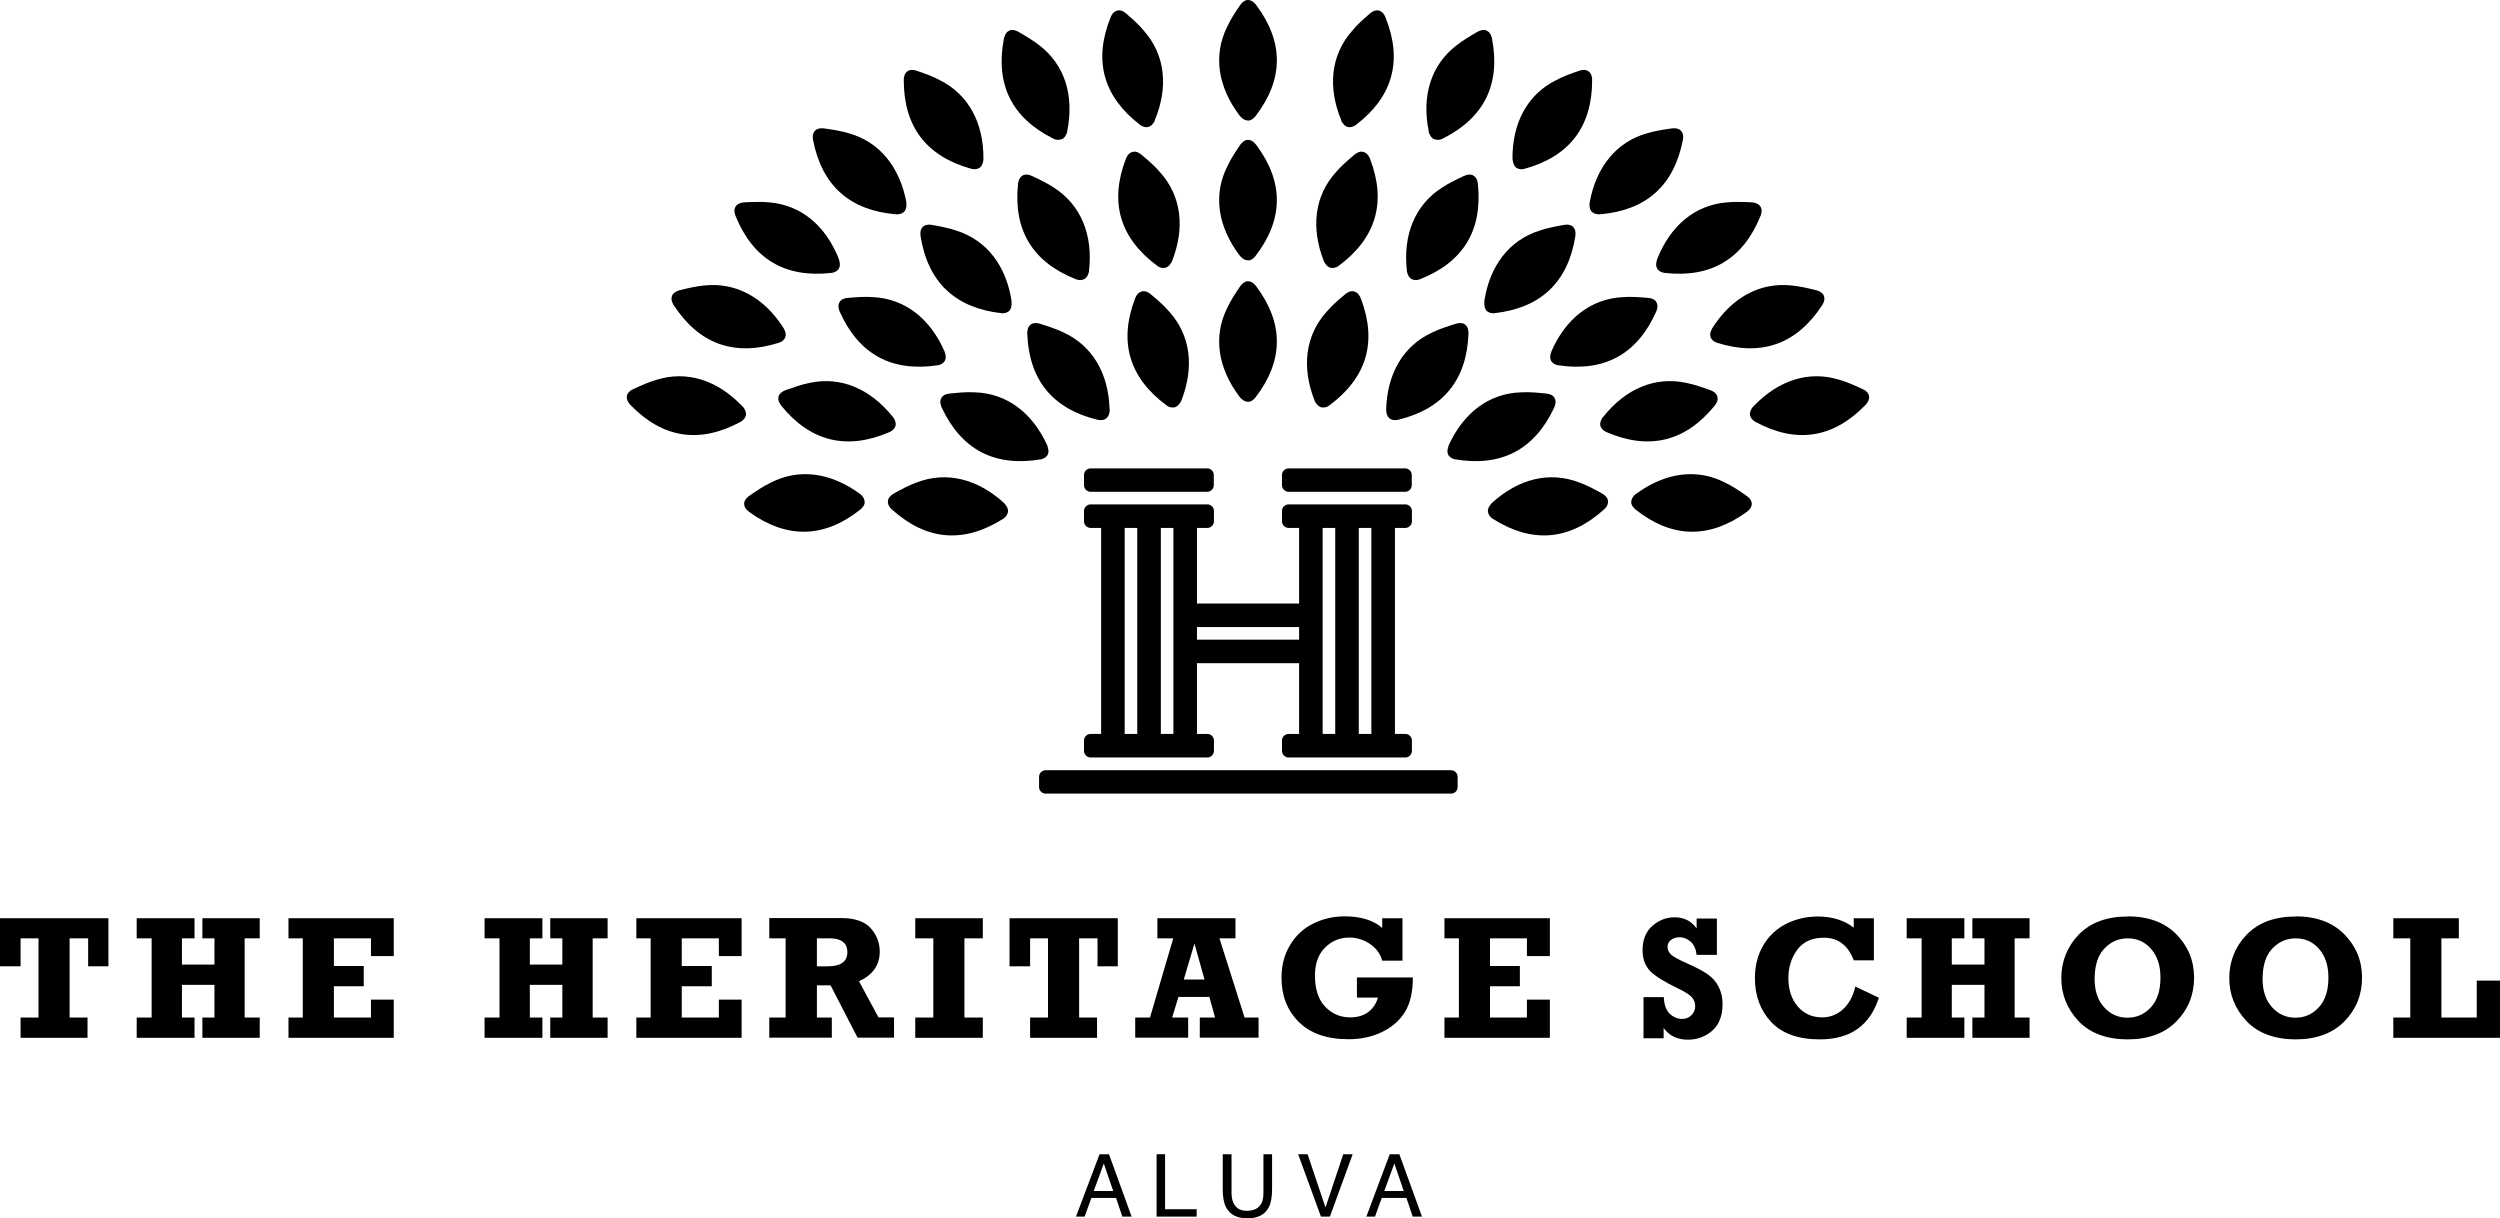 <?xml version="1.0" encoding="UTF-8"?>
<svg id="Layer_2" data-name="Layer 2" xmlns="http://www.w3.org/2000/svg" viewBox="0 0 159.11 77.54">
  <g id="Layer_1-2" data-name="Layer 1">
    <path d="M69.97,73.46h.61l1.44,3.97h-.59l-.4-1.19h-1.57l-.43,1.19h-.55l1.5-3.97Zm.88,2.34l-.6-1.75-.64,1.75h1.24Z"/>
    <polygon points="73.61 73.46 74.15 73.46 74.15 76.96 76.16 76.96 76.16 77.43 73.61 77.43 73.61 73.46"/>
    <path d="M78.38,73.46v2.45c0,.29,.05,.53,.16,.72,.16,.29,.43,.43,.81,.43,.46,0,.76-.16,.93-.47,.09-.17,.13-.4,.13-.68v-2.45h.55v2.23c0,.49-.07,.87-.2,1.13-.24,.48-.7,.72-1.37,.72s-1.12-.24-1.37-.72c-.13-.26-.2-.64-.2-1.13v-2.23h.55Z"/>
    <polygon points="83.22 73.46 84.36 76.85 85.49 73.46 86.09 73.46 84.64 77.43 84.07 77.43 82.62 73.46 83.22 73.46"/>
    <path d="M88.45,73.46h.61l1.44,3.97h-.59l-.4-1.19h-1.57l-.43,1.19h-.55l1.49-3.97Zm.89,2.34l-.6-1.75-.64,1.75h1.24Z"/>
    <polygon points="1.31 66.05 1.31 64.76 2.45 64.76 2.45 59.72 1.31 59.72 1.31 61.5 0 61.5 0 58.44 6.9 58.44 6.9 61.5 5.61 61.5 5.61 59.72 4.43 59.72 4.43 64.76 5.57 64.76 5.57 66.05 1.31 66.05"/>
    <polygon points="8.7 66.05 8.7 64.76 9.65 64.76 9.65 59.72 8.7 59.72 8.7 58.44 12.38 58.44 12.38 59.72 11.58 59.72 11.58 61.39 13.65 61.39 13.65 59.72 12.88 59.72 12.88 58.44 16.53 58.44 16.53 59.72 15.57 59.72 15.57 64.76 16.53 64.76 16.53 66.05 12.88 66.05 12.88 64.76 13.65 64.76 13.65 62.68 11.58 62.68 11.58 64.76 12.38 64.76 12.38 66.05 8.7 66.05"/>
    <polygon points="18.36 66.05 18.36 64.76 19.27 64.76 19.27 59.72 18.36 59.72 18.36 58.44 25.06 58.44 25.06 60.85 23.61 60.85 23.61 59.72 21.25 59.72 21.25 61.48 23.15 61.48 23.15 62.77 21.25 62.77 21.25 64.76 23.61 64.76 23.61 63.62 25.06 63.62 25.06 66.05 18.36 66.05"/>
    <polygon points="30.84 66.05 30.84 64.76 31.79 64.76 31.79 59.72 30.84 59.72 30.84 58.44 34.52 58.44 34.52 59.72 33.72 59.72 33.72 61.39 35.79 61.39 35.79 59.72 35.02 59.72 35.02 58.44 38.67 58.44 38.67 59.72 37.72 59.72 37.72 64.76 38.67 64.76 38.67 66.05 35.02 66.05 35.02 64.76 35.79 64.76 35.79 62.68 33.72 62.68 33.72 64.76 34.52 64.76 34.52 66.05 30.84 66.05"/>
    <polygon points="40.5 66.05 40.5 64.76 41.41 64.76 41.41 59.72 40.5 59.72 40.5 58.44 47.2 58.44 47.2 60.85 45.75 60.85 45.75 59.72 43.39 59.72 43.39 61.48 45.3 61.48 45.3 62.77 43.39 62.77 43.39 64.76 45.75 64.76 45.75 63.62 47.2 63.62 47.2 66.05 40.5 66.05"/>
    <path d="M56.9,64.76v1.28h-2.32l-1.72-3.33h-.87v2.05h.95v1.28h-3.98v-1.28h1.04v-5.04h-1.04v-1.29h4.59c.86,0,1.49,.22,1.87,.65,.38,.43,.57,.93,.57,1.48,0,.86-.44,1.49-1.32,1.89l1.24,2.3h.98Zm-4.91-3.26h.68c.84,0,1.26-.3,1.26-.9,0-.3-.1-.52-.29-.66-.19-.15-.46-.22-.79-.22h-.86v1.78Z"/>
    <polygon points="58.25 66.05 58.25 64.76 59.4 64.76 59.4 59.72 58.25 59.72 58.25 58.44 62.55 58.44 62.55 59.72 61.38 59.72 61.38 64.76 62.55 64.76 62.55 66.05 58.25 66.05"/>
    <polygon points="65.56 66.05 65.56 64.76 66.7 64.76 66.7 59.72 65.56 59.72 65.56 61.5 64.25 61.5 64.25 58.44 71.14 58.44 71.14 61.5 69.85 61.5 69.85 59.72 68.68 59.72 68.68 64.76 69.82 64.76 69.82 66.05 65.56 66.05"/>
    <path d="M80.1,64.76v1.28h-3.74v-1.28h.97l-.36-1.31h-1.97l-.4,1.31h1.02v1.28h-3.37v-1.28h.94l1.48-5.04h-1.01v-1.28h4.97v1.28h-1.02l1.6,5.04h.91Zm-3.44-2.42l-.64-2.29-.68,2.29h1.32Z"/>
    <path d="M86.36,63.49v-1.28h3.56c0,.92-.17,1.65-.5,2.19-.33,.54-.82,.97-1.46,1.28-.63,.31-1.35,.46-2.14,.46-1.38,0-2.43-.37-3.16-1.1-.74-.74-1.1-1.67-1.1-2.81,0-.79,.18-1.48,.55-2.09,.36-.6,.85-1.06,1.47-1.36,.62-.31,1.29-.46,2.01-.46,1.02,0,1.82,.25,2.38,.74v-.62h1.29v2.7h-1.29c-.13-.46-.4-.81-.8-1.08-.4-.26-.83-.39-1.29-.39-.61,0-1.12,.21-1.55,.64-.43,.43-.64,1.02-.64,1.78,0,.87,.22,1.53,.65,1.98,.43,.45,.96,.68,1.59,.68,.46,0,.84-.11,1.14-.33,.3-.22,.51-.53,.63-.93h-1.34Z"/>
    <polygon points="91.93 66.05 91.93 64.76 92.85 64.76 92.85 59.72 91.93 59.72 91.93 58.44 98.64 58.44 98.64 60.85 97.18 60.85 97.18 59.72 94.83 59.72 94.83 61.48 96.73 61.48 96.73 62.77 94.83 62.77 94.83 64.76 97.18 64.76 97.18 63.62 98.64 63.62 98.64 66.05 91.93 66.05"/>
    <path d="M104.6,66.05v-2.59h1.29c.02,.47,.14,.82,.37,1.05,.23,.22,.5,.34,.8,.34,.23,0,.43-.08,.59-.24,.16-.16,.24-.35,.24-.57,0-.23-.08-.43-.23-.59-.16-.16-.44-.34-.86-.54-.88-.42-1.48-.8-1.79-1.12-.31-.33-.47-.76-.47-1.32,0-.66,.21-1.18,.62-1.54,.42-.37,.89-.55,1.42-.55,.6,0,1.07,.24,1.4,.71v-.63h1.29v2.31h-1.29c-.04-.36-.16-.63-.37-.83-.21-.19-.45-.29-.72-.29-.21,0-.39,.06-.54,.17-.15,.11-.22,.26-.22,.44,0,.16,.06,.31,.18,.45,.12,.14,.47,.34,1.06,.6,.56,.25,.99,.48,1.29,.68,.3,.2,.54,.47,.71,.79,.17,.32,.26,.7,.26,1.12,0,.75-.22,1.32-.66,1.7-.44,.38-.95,.57-1.55,.57-.67,0-1.18-.25-1.54-.74v.65h-1.29Z"/>
    <path d="M117.98,58.44h1.28v2.68h-1.28c-.36-.96-1-1.44-1.9-1.44-.75,0-1.31,.25-1.69,.76s-.57,1.11-.57,1.82,.2,1.34,.6,1.8c.4,.46,.92,.69,1.54,.69,.51,0,.96-.17,1.34-.52,.38-.35,.64-.83,.78-1.44l1.5,.71c-.57,1.77-1.82,2.65-3.76,2.65-1.37,0-2.4-.37-3.09-1.1-.69-.74-1.04-1.67-1.04-2.79,0-.8,.18-1.5,.54-2.11,.36-.6,.85-1.05,1.46-1.36,.61-.3,1.28-.46,2.01-.46,.91,0,1.67,.24,2.28,.71v-.59Z"/>
    <polygon points="121.35 66.05 121.35 64.76 122.3 64.76 122.3 59.72 121.35 59.72 121.35 58.44 125.02 58.44 125.02 59.72 124.22 59.72 124.22 61.39 126.3 61.39 126.3 59.72 125.53 59.72 125.53 58.44 129.17 58.44 129.17 59.72 128.22 59.72 128.22 64.76 129.17 64.76 129.17 66.05 125.53 66.05 125.53 64.76 126.3 64.76 126.3 62.68 124.22 62.68 124.22 64.76 125.02 64.76 125.02 66.05 121.35 66.05"/>
    <path d="M135.41,58.32c1.31,0,2.35,.38,3.1,1.14,.75,.76,1.13,1.68,1.13,2.77s-.38,2.02-1.13,2.78-1.79,1.14-3.1,1.14-2.4-.39-3.13-1.17c-.73-.78-1.09-1.69-1.09-2.74s.38-2.01,1.12-2.77c.75-.76,1.78-1.14,3.1-1.14m0,1.39c-.58,0-1.08,.22-1.49,.66-.41,.44-.61,1.08-.61,1.93,0,.75,.2,1.35,.6,1.79,.4,.45,.9,.67,1.49,.67s1.08-.22,1.49-.66c.41-.44,.61-1.07,.61-1.9,0-.74-.19-1.34-.58-1.8-.39-.46-.9-.69-1.51-.69"/>
    <path d="M146.1,58.32c1.31,0,2.35,.38,3.1,1.14,.75,.76,1.13,1.68,1.13,2.77s-.38,2.02-1.13,2.78-1.79,1.14-3.1,1.14-2.4-.39-3.13-1.17c-.73-.78-1.09-1.69-1.09-2.74s.38-2.01,1.12-2.77c.75-.76,1.78-1.14,3.1-1.14m0,1.39c-.58,0-1.08,.22-1.49,.66-.41,.44-.61,1.08-.61,1.93,0,.75,.2,1.35,.6,1.79,.4,.45,.9,.67,1.49,.67s1.08-.22,1.49-.66c.41-.44,.61-1.07,.61-1.9,0-.74-.19-1.34-.58-1.8-.39-.46-.9-.69-1.51-.69"/>
    <polygon points="152.32 66.05 152.32 64.76 153.4 64.76 153.4 59.72 152.32 59.72 152.32 58.44 156.49 58.44 156.49 59.72 155.38 59.72 155.38 64.76 157.63 64.76 157.63 62.41 159.11 62.41 159.11 66.05 152.32 66.05"/>
    <path d="M78.91,7.38l.02,.02c.11,.12,.28,.28,.52,.27h.06c.21-.05,.34-.21,.39-.27,1.8-2.34,1.82-4.71,.05-7.08-.07-.08-.24-.32-.53-.32-.18,0-.35,.12-.49,.32-.32,.47-.61,.91-.83,1.39-.9,1.81-.59,3.83,.81,5.67"/>
    <path d="M78.91,16.28l.02,.02c.11,.12,.28,.28,.52,.27h.06c.21-.05,.34-.21,.39-.27,1.8-2.34,1.82-4.71,.05-7.08-.07-.08-.24-.32-.53-.32-.18,0-.35,.12-.49,.32-.32,.47-.61,.91-.83,1.39-.9,1.81-.59,3.83,.81,5.67"/>
    <path d="M78.91,25.28l.02,.02c.11,.12,.28,.28,.52,.27h.06c.21-.05,.34-.21,.39-.27,1.8-2.34,1.82-4.71,.05-7.08-.07-.08-.24-.32-.53-.32-.18,0-.35,.12-.49,.32-.32,.47-.61,.91-.83,1.39-.9,1.81-.59,3.83,.81,5.67"/>
    <path d="M73.5,7.67v.02c-.09,.15-.21,.34-.45,.4h-.06c-.21,.02-.38-.1-.44-.15-2.34-1.8-2.97-4.09-1.87-6.83,.04-.1,.15-.37,.43-.44,.18-.04,.37,.02,.55,.18,.43,.37,.83,.72,1.16,1.13,1.33,1.52,1.56,3.55,.67,5.69"/>
    <path d="M74.59,16.62v.02c-.09,.15-.2,.34-.44,.41h-.06c-.21,.03-.39-.09-.45-.14-2.37-1.76-3.04-4.04-1.99-6.79,.04-.1,.14-.38,.43-.45,.18-.05,.37,.01,.56,.17,.44,.37,.84,.71,1.18,1.11,1.36,1.5,1.62,3.53,.77,5.68"/>
    <path d="M75.18,25.5v.02c-.09,.15-.2,.34-.44,.41h-.06c-.21,.03-.39-.09-.45-.14-2.37-1.76-3.04-4.04-1.99-6.79,.04-.1,.14-.38,.43-.45,.18-.05,.37,.01,.56,.17,.44,.37,.84,.71,1.18,1.11,1.36,1.5,1.62,3.53,.77,5.68"/>
    <path d="M70.63,26.07v.03c-.01,.16-.04,.39-.24,.54l-.05,.03c-.19,.11-.39,.06-.47,.05-2.87-.69-4.38-2.53-4.49-5.48,0-.11-.01-.4,.21-.58,.14-.11,.35-.13,.58-.06,.54,.17,1.05,.33,1.52,.56,1.84,.85,2.87,2.61,2.93,4.92"/>
    <path d="M66.66,28.37v.02c.06,.16,.12,.38,0,.59l-.04,.04c-.13,.17-.34,.21-.41,.22-2.91,.48-5.02-.62-6.27-3.29-.04-.1-.17-.36-.03-.62,.09-.16,.27-.26,.51-.28,.57-.06,1.09-.11,1.62-.08,2.02,.06,3.66,1.28,4.62,3.39"/>
    <path d="M63.91,32.03l.02,.02c.11,.12,.25,.3,.22,.54l-.02,.06c-.05,.21-.23,.33-.29,.37-2.49,1.58-4.86,1.39-7.06-.58-.08-.07-.3-.27-.27-.56,.02-.18,.15-.34,.36-.46,.5-.28,.96-.53,1.46-.71,1.89-.73,3.87-.25,5.58,1.31"/>
    <path d="M69.31,17.24v.03c-.04,.16-.1,.38-.31,.5l-.06,.02c-.2,.08-.4,0-.47-.02-2.75-1.09-3.98-3.11-3.68-6.05,.01-.11,.04-.4,.29-.55,.16-.09,.36-.08,.58,.02,.52,.24,.99,.47,1.43,.76,1.7,1.1,2.48,2.99,2.22,5.28"/>
    <path d="M64.38,19.2v.03c.01,.17,0,.4-.16,.57l-.05,.03c-.17,.13-.38,.11-.46,.1-2.93-.34-4.65-1.97-5.12-4.89-.01-.11-.06-.4,.14-.6,.13-.13,.33-.17,.57-.13,.56,.1,1.08,.2,1.58,.37,1.93,.62,3.17,2.24,3.51,4.53"/>
    <path d="M60.12,22.37v.03c.06,.16,.12,.38,0,.59l-.04,.04c-.13,.17-.34,.21-.42,.22-2.92,.43-5-.7-6.21-3.4-.04-.1-.16-.37-.02-.62,.09-.16,.27-.25,.51-.27,.57-.05,1.09-.09,1.62-.05,2.02,.1,3.64,1.35,4.56,3.47"/>
    <path d="M56.83,26.54l.02,.02c.09,.14,.2,.34,.14,.57l-.03,.05c-.09,.2-.28,.29-.35,.32-2.71,1.17-5.02,.61-6.88-1.67-.06-.09-.25-.31-.18-.59,.05-.18,.2-.31,.42-.4,.54-.19,1.04-.37,1.55-.47,1.98-.43,3.86,.36,5.31,2.17"/>
    <path d="M54.73,31.42l.02,.02c.12,.11,.28,.28,.28,.52v.06c-.04,.21-.21,.35-.26,.4-2.31,1.84-4.69,1.89-7.08,.17-.08-.07-.33-.24-.33-.53,0-.18,.11-.35,.31-.49,.47-.33,.9-.62,1.38-.85,1.8-.93,3.83-.65,5.69,.72"/>
    <path d="M67.92,8.37v.03c-.05,.16-.14,.37-.36,.47h-.06c-.21,.08-.4-.01-.47-.05-2.64-1.32-3.69-3.45-3.14-6.35,.03-.1,.08-.4,.34-.52,.16-.08,.37-.05,.58,.07,.49,.28,.95,.56,1.36,.88,1.6,1.24,2.21,3.19,1.75,5.46"/>
    <path d="M62.59,10.13v.03c-.02,.16-.06,.39-.26,.53l-.05,.02c-.19,.1-.39,.05-.47,.03-2.85-.79-4.29-2.68-4.29-5.63,0-.11,0-.4,.23-.57,.15-.11,.35-.12,.58-.04,.54,.18,1.04,.36,1.5,.61,1.81,.91,2.78,2.71,2.76,5.02"/>
    <path d="M57.68,12.88v.03c.02,.16,.02,.39-.14,.57l-.05,.04c-.17,.13-.38,.12-.45,.12-2.94-.24-4.72-1.81-5.29-4.71-.02-.11-.08-.4,.12-.61,.12-.13,.32-.18,.56-.15,.57,.08,1.09,.16,1.59,.31,1.95,.55,3.24,2.13,3.67,4.41"/>
    <path d="M53.4,16.51v.03c.05,.16,.1,.38-.03,.59l-.04,.04c-.14,.16-.35,.19-.42,.2-2.94,.33-4.98-.88-6.09-3.61-.04-.1-.15-.37,0-.62,.1-.15,.28-.24,.52-.26,.57-.03,1.1-.05,1.62,0,2.02,.17,3.59,1.47,4.44,3.63"/>
    <path d="M49.88,20.89v.02c.09,.15,.18,.36,.09,.58l-.03,.05c-.11,.19-.3,.25-.38,.28-2.82,.88-5.05,.09-6.67-2.38-.06-.09-.22-.34-.12-.61,.07-.17,.23-.29,.46-.35,.55-.14,1.07-.26,1.59-.31,2.01-.22,3.81,.76,5.05,2.71"/>
    <path d="M47.26,25.86l.02,.02c.1,.13,.23,.32,.19,.56l-.02,.06c-.07,.2-.25,.31-.32,.35-2.6,1.4-4.94,1.05-7-1.07-.07-.08-.28-.29-.23-.58,.03-.18,.17-.33,.39-.43,.52-.24,1-.46,1.5-.6,1.93-.6,3.88,.02,5.47,1.7"/>
    <path d="M85.36,7.67v.02c.09,.15,.21,.34,.44,.4h.06c.21,.02,.38-.1,.45-.15,2.34-1.8,2.97-4.09,1.87-6.83-.04-.1-.15-.37-.43-.44-.18-.04-.37,.02-.55,.18-.43,.37-.83,.72-1.16,1.13-1.33,1.52-1.56,3.55-.67,5.69"/>
    <path d="M84.26,16.62v.02c.08,.15,.2,.34,.44,.41h.06c.21,.03,.39-.09,.45-.14,2.37-1.76,3.04-4.04,1.99-6.79-.04-.1-.15-.38-.43-.45-.18-.05-.37,.01-.56,.17-.44,.37-.84,.71-1.18,1.11-1.36,1.5-1.62,3.53-.77,5.68"/>
    <path d="M83.67,25.5v.02c.08,.15,.2,.34,.44,.41h.06c.21,.03,.39-.09,.45-.14,2.37-1.76,3.04-4.04,1.99-6.79-.04-.1-.15-.38-.43-.45-.18-.05-.37,.01-.56,.17-.44,.37-.84,.71-1.18,1.11-1.36,1.5-1.62,3.53-.77,5.68"/>
    <path d="M88.22,26.07v.03c.01,.16,.04,.39,.23,.54l.05,.03c.19,.11,.39,.06,.47,.05,2.87-.69,4.38-2.53,4.49-5.48,0-.11,.01-.4-.21-.58-.14-.11-.35-.13-.58-.06-.54,.17-1.05,.33-1.52,.56-1.84,.85-2.87,2.61-2.93,4.92"/>
    <path d="M92.19,28.37v.02c-.06,.16-.12,.38,0,.59l.04,.04c.13,.17,.34,.21,.41,.22,2.91,.48,5.02-.62,6.27-3.29,.04-.1,.17-.36,.03-.62-.09-.16-.27-.26-.51-.28-.57-.06-1.09-.11-1.62-.08-2.02,.06-3.66,1.28-4.62,3.39"/>
    <path d="M94.94,32.03l-.02,.02c-.11,.12-.25,.3-.22,.54l.02,.06c.05,.21,.23,.33,.29,.37,2.49,1.58,4.86,1.39,7.06-.58,.08-.07,.3-.27,.27-.56-.02-.18-.15-.34-.36-.46-.5-.28-.96-.53-1.46-.71-1.89-.73-3.87-.25-5.58,1.31"/>
    <path d="M89.54,17.24v.03c.04,.16,.1,.38,.31,.5l.06,.02c.2,.08,.4,0,.47-.02,2.75-1.09,3.98-3.11,3.68-6.05-.01-.11-.04-.4-.29-.55-.16-.09-.36-.08-.58,.02-.52,.24-.99,.47-1.43,.76-1.7,1.1-2.48,2.99-2.22,5.28"/>
    <path d="M94.47,19.2v.03c-.01,.17,0,.4,.16,.57l.05,.03c.17,.13,.38,.11,.46,.1,2.93-.34,4.65-1.97,5.12-4.89,.01-.11,.06-.4-.14-.6-.13-.13-.33-.17-.57-.13-.56,.1-1.08,.2-1.58,.37-1.93,.62-3.17,2.24-3.51,4.53"/>
    <path d="M98.73,22.37v.03c-.06,.16-.12,.38,0,.59l.04,.04c.13,.17,.34,.21,.42,.22,2.92,.43,5-.7,6.21-3.4,.04-.1,.16-.37,.02-.62-.09-.16-.27-.25-.51-.27-.57-.05-1.09-.09-1.62-.05-2.02,.1-3.64,1.35-4.56,3.47"/>
    <path d="M102.02,26.54l-.02,.02c-.09,.14-.2,.34-.14,.57l.03,.05c.09,.2,.28,.29,.35,.32,2.71,1.17,5.02,.61,6.88-1.67,.06-.09,.26-.31,.18-.59-.05-.18-.2-.31-.42-.4-.54-.19-1.04-.37-1.55-.47-1.98-.43-3.87,.36-5.3,2.17"/>
    <path d="M104.12,31.42l-.02,.02c-.12,.11-.28,.28-.28,.52v.06c.04,.21,.21,.35,.26,.4,2.31,1.84,4.69,1.89,7.08,.17,.08-.07,.33-.24,.33-.53,0-.18-.11-.35-.31-.49-.47-.33-.9-.62-1.38-.85-1.8-.93-3.83-.65-5.68,.72"/>
    <path d="M90.93,8.37v.03c.05,.16,.14,.37,.36,.47h.06c.21,.08,.4-.01,.47-.05,2.64-1.32,3.69-3.45,3.14-6.35-.02-.1-.08-.4-.34-.52-.16-.08-.37-.05-.58,.07-.49,.28-.95,.56-1.36,.88-1.6,1.24-2.21,3.19-1.75,5.46"/>
    <path d="M96.27,10.13v.03c.02,.16,.06,.39,.25,.53l.05,.02c.19,.1,.39,.05,.47,.03,2.85-.79,4.29-2.68,4.29-5.63,0-.11,0-.4-.23-.57-.15-.11-.35-.12-.58-.04-.54,.18-1.04,.36-1.5,.61-1.81,.91-2.78,2.71-2.76,5.02"/>
    <path d="M101.17,12.88v.03c-.02,.16-.02,.39,.14,.57l.05,.04c.17,.13,.38,.12,.45,.12,2.94-.24,4.72-1.81,5.29-4.71,.02-.11,.08-.4-.12-.61-.12-.13-.32-.18-.56-.15-.57,.08-1.09,.16-1.59,.31-1.95,.55-3.24,2.13-3.66,4.41"/>
    <path d="M105.46,16.51v.03c-.06,.16-.1,.38,.03,.59l.04,.04c.14,.16,.35,.19,.42,.2,2.94,.33,4.98-.88,6.09-3.61,.04-.1,.15-.37,0-.62-.1-.15-.28-.24-.52-.26-.57-.03-1.1-.05-1.62,0-2.02,.17-3.59,1.47-4.44,3.63"/>
    <path d="M108.97,20.89v.02c-.09,.15-.18,.36-.09,.58l.03,.05c.11,.19,.3,.25,.38,.28,2.82,.88,5.05,.09,6.67-2.38,.06-.09,.22-.34,.12-.61-.07-.17-.23-.29-.46-.35-.55-.14-1.07-.26-1.59-.31-2.01-.22-3.81,.76-5.05,2.71"/>
    <path d="M111.59,25.86l-.02,.02c-.1,.13-.23,.32-.19,.56l.02,.06c.07,.2,.25,.31,.32,.35,2.6,1.4,4.94,1.05,7-1.07,.07-.08,.28-.29,.23-.58-.03-.18-.17-.33-.39-.43-.52-.24-1-.46-1.5-.6-1.93-.6-3.88,.02-5.47,1.7"/>
    <path d="M89.44,33.6c.23,0,.42-.19,.42-.42v-.66c0-.23-.19-.42-.42-.42h-7.42c-.24,0-.43,.19-.43,.42v.66c0,.23,.19,.42,.43,.42h.66v4.81h-6.5v-4.81h.66c.23,0,.42-.19,.42-.42v-.66c0-.23-.19-.42-.42-.42h-7.42c-.24,0-.43,.19-.43,.42v.66c0,.23,.19,.42,.43,.42h.66v13.11h-.66c-.24,0-.43,.19-.43,.42v.65c0,.24,.19,.43,.43,.43h7.42c.23,0,.42-.19,.42-.43v-.65c0-.23-.19-.42-.42-.42h-.66v-4.5h6.5v4.5h-.66c-.24,0-.43,.19-.43,.42v.65c0,.24,.19,.43,.43,.43h7.42c.23,0,.42-.19,.42-.43v-.65c0-.23-.19-.42-.42-.42h-.66v-13.11h.66Zm-17.86,0h.8v13.11h-.8v-13.11Zm2.3,0h.8v13.11h-.8v-13.11Zm8.8,7.11h-6.5v-.8h6.5v.8Zm2.3,6h-.8v-13.11h.8v13.11Zm2.3,0h-.8v-13.11h.8v13.11Z"/>
    <path d="M68.99,30.88v-.65c0-.23,.19-.42,.42-.42h7.42c.23,0,.42,.19,.42,.42v.65c0,.23-.19,.42-.42,.42h-7.42c-.23,0-.42-.19-.42-.42"/>
    <path d="M81.59,30.88v-.65c0-.23,.19-.42,.42-.42h7.42c.23,0,.42,.19,.42,.42v.65c0,.23-.19,.42-.42,.42h-7.42c-.23,0-.42-.19-.42-.42"/>
    <path d="M66.13,50.09v-.65c0-.23,.19-.42,.42-.42h25.8c.23,0,.42,.19,.42,.42v.65c0,.23-.19,.42-.42,.42h-25.8c-.23,0-.42-.19-.42-.42"/>
  </g>
</svg>